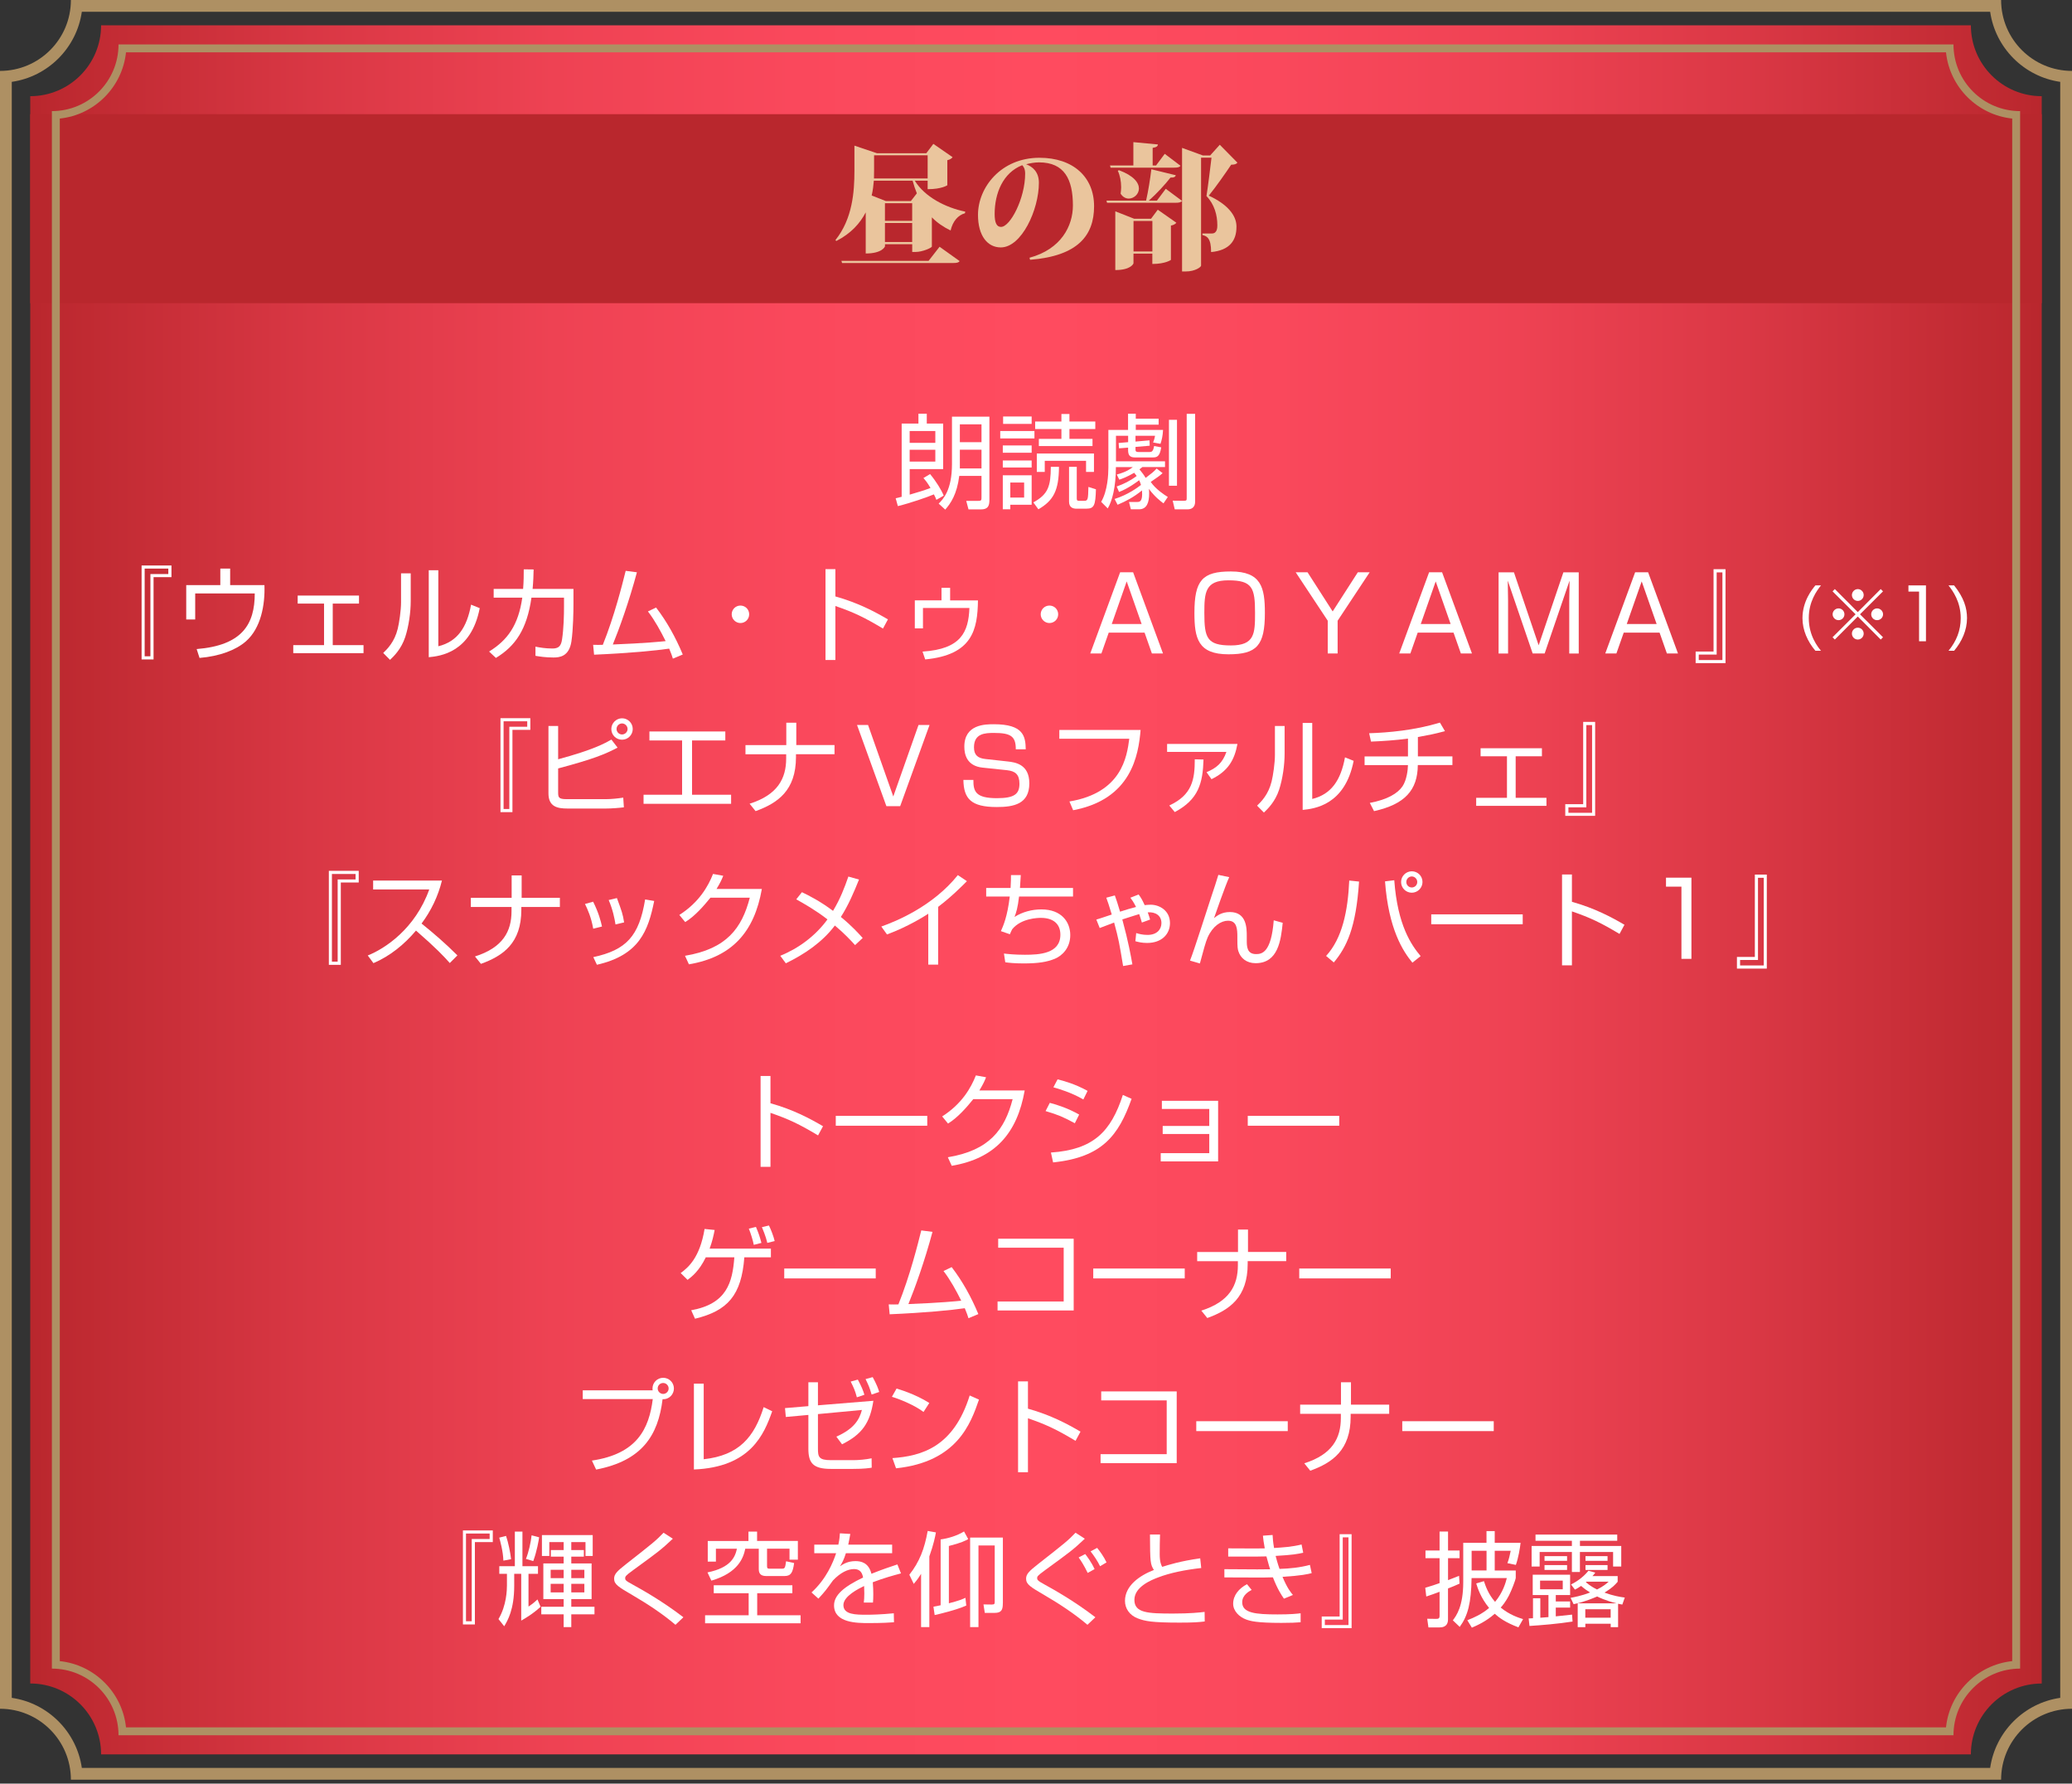 <?xml version="1.0" encoding="UTF-8"?>
<svg id="_1" data-name="1" xmlns="http://www.w3.org/2000/svg" version="1.1" xmlns:xlink="http://www.w3.org/1999/xlink" viewBox="0 0 526.37 453">
  <rect x="0" y="0" width="526.37" height="453" fill="#333333" stroke="none"/>
  <defs>
    <style>
      .cls-1 {
        fill: #eac59d;
      }

      .cls-1, .cls-2, .cls-3, .cls-4, .cls-5 {
        stroke-width: 0px;
      }

      .cls-2 {
        fill: url(#_名称未設定グラデーション_144);
      }

      .cls-3 {
        fill: #b9272d;
      }

      .cls-4 {
        fill: #ae9063;
      }

      .cls-5 {
        fill: #fff;
      }
    </style>
    <linearGradient id="_名称未設定グラデーション_144" data-name="名称未設定グラデーション 144" x1="7.68" y1="226" x2="518.68" y2="226" gradientUnits="userSpaceOnUse">
      <stop offset="0" stop-color="#b9272d"/>
      <stop offset=".01" stop-color="#bc282f"/>
      <stop offset=".14" stop-color="#d93744"/>
      <stop offset=".26" stop-color="#ee4253"/>
      <stop offset=".38" stop-color="#fa485c"/>
      <stop offset=".5" stop-color="#ff4b5f"/>
      <stop offset=".62" stop-color="#fa485c"/>
      <stop offset=".74" stop-color="#ee4253"/>
      <stop offset=".86" stop-color="#d93744"/>
      <stop offset=".99" stop-color="#bc282f"/>
      <stop offset="1" stop-color="#b9272d"/>
    </linearGradient>
  </defs>
  <path class="cls-2" d="M500.68,445.57H25.68c0-9.94-8.06-18-18-18V24.43c9.94,0,18-8.06,18-18h475c0,9.94,8.06,18,18,18v403.15c-9.94,0-18,8.06-18,18Z"/>
  <path class="cls-4" d="M505.58,2.99c1.32,9.19,8.61,16.48,17.8,17.8v410.43c-9.19,1.32-16.48,8.61-17.8,17.8H20.79c-1.32-9.19-8.61-16.48-17.8-17.8V20.79c9.19-1.32,16.48-8.61,17.8-17.8h484.8M508.36,0H18.01C18.01,9.95,9.95,18.01,0,18.01v415.98c9.95,0,18.01,8.06,18.01,18.01h490.35c0-9.95,8.06-18.01,18.01-18.01V18.01c-9.95,0-18.01-8.06-18.01-18.01h0Z"/>
  <g>
    <path class="cls-5" d="M236.28,120.41c1.54,1.86,2.91,4.08,3.46,5.47l-1.86,1.07c-.18-.47-.31-.76-.63-1.39-1.57.68-6.12,2.25-9.16,2.98l-.55-1.99c.6-.13.92-.21,1.52-.37v-18.61h4.26v-2.49h2.12v2.49h4.16v11.57h-8.5v6.49c2.17-.63,3.79-1.12,5.29-1.7-.89-1.49-1.31-1.96-1.81-2.51l1.7-1.02ZM237.61,109.47h-6.52v3.01h6.52v-3.01ZM237.61,114.23h-6.52v3.01h6.52v-3.01ZM251.35,105.83v21.14c0,1.6-.42,2.41-2.2,2.41h-3.11l-.58-2.17h3.04c.81,0,.84-.16.84-.92v-5.42h-5.65c-.58,4.68-2.2,7.01-3.56,8.56l-1.67-1.52c1.15-1.15,3.38-3.43,3.38-10.05v-12.04h9.53ZM249.34,107.77h-5.5v4.53h5.5v-4.53ZM249.34,114.21h-5.5v4.76h5.5v-4.76Z"/>
    <path class="cls-5" d="M262.79,109.47v1.88h-8.69v-1.88h8.69ZM262.08,113.13v1.86h-7.33v-1.86h7.33ZM262.08,116.95v1.78h-7.33v-1.78h7.33ZM262.08,120.72v7.48h-5.42v1.15h-1.91v-8.64h7.33ZM262.08,105.78v1.88h-7.25v-1.88h7.25ZM260.17,122.55h-3.51v3.82h3.51v-3.82ZM262.5,127.6c3.79-2.07,4.42-4.11,4.45-9.03h2.07c-.03,5.99-1.39,8.56-5.23,10.78l-1.28-1.75ZM277.54,111.46v1.83h-13.63v-1.83h5.73v-2.49h-6.67v-1.91h6.67v-1.91h2.04v1.91h6.57v1.91h-6.57v2.49h5.86ZM277.91,119.86h-2.01v-2.83h-10.49v2.83h-2.02v-4.68h14.52v4.68ZM273.49,129.2c-1.07,0-1.91-.42-1.91-1.81v-8.82h1.96v7.98c0,.44.03.65.63.65h1.23c.99,0,1.02-.34,1.1-3.53l1.91.6c-.11,4.11-.47,4.92-2.41,4.92h-2.51Z"/>
    <path class="cls-5" d="M295.31,120.2c-.71.63-.92.79-2.98,2.2,1.23,1.81,3.43,3.27,4.34,3.82l-1.1,1.62c-.78-.58-2.17-1.62-3.72-3.69.05.24.08.6.08,1.2,0,2.25-.58,4-2.56,4h-2.09l-.47-1.86h2.07c.63,0,1.47-.05,1.23-2.93-2.09,1.7-3.98,2.7-6.2,3.64l-.76-1.47c3.45-1.1,5.81-2.88,6.7-3.56-.13-.47-.26-.79-.47-1.2-.31.24-2.72,2.09-5.1,2.98l-.6-1.39c1.73-.6,3.45-1.44,5.08-2.67-.18-.26-.34-.47-.63-.81-1.81,1.05-2.96,1.47-3.79,1.75l-.63-1.31c2.46-.65,3.56-1.49,4.06-1.88h-4.29c0,5.13-.97,8.64-2.07,10.49l-1.67-1.67c1.65-2.83,1.83-6.99,1.83-8.69v-9.58h5v-4.11h1.96v1.26h5.81v1.52h-5.81v1.33h6.93c-.08,1.54-.31,2.51-.65,3.53l-1.88-.34c.13-.29.34-.84.5-1.7h-4.97v1.47l3.56-.31.05,1.36-3.61.31v.58c0,.39,0,.71.73.71h2.85c.58,0,.89-.16,1.15-1.52l1.81.34c-.39,2.41-1.12,2.56-2.22,2.56h-4.47c-1.33,0-1.73-.63-1.73-1.86v-.63l-2.3.18-.1-1.36,2.41-.21v-1.62h-3.09v6.49h12.46v1.46h-5.76c-.31.26-.55.45-.73.58.63.76,1.18,1.49,1.57,2.17,1.67-1.28,1.94-1.47,2.8-2.38l1.52,1.18ZM299,106.62v16.75h-2.04v-16.75h2.04ZM303.61,105.1v22.32c0,1.57-1.07,1.94-1.88,1.94h-3.3l-.52-2.2,2.8.03c.76,0,.76-.16.76-.73v-21.35h2.15Z"/>
    <path class="cls-5" d="M43.56,146.58h-4.55v20.91h-3.04v-23.87h7.59v2.96ZM42.77,144.41h-6.02v22.27h1.46v-20.88h4.55v-1.39Z"/>
    <path class="cls-5" d="M58.47,144.41v4.19h8.71c.18,5.02-.89,10.96-4.74,14.31-2.49,2.17-6.62,3.77-11.75,4.19l-.73-2.25c11.54-.94,14.76-6.25,14.76-14.13h-15.13v6.62h-2.28v-8.74h8.66v-4.19h2.49Z"/>
    <path class="cls-5" d="M91.2,151.26v2.04h-6.67v10.55h7.82v2.04h-17.85v-2.04h7.82v-10.55h-6.7v-2.04h15.57Z"/>
    <path class="cls-5" d="M104.34,152.65c0,2.88-.5,6.39-1.39,9.13-1.02,3.11-2.96,4.95-3.87,5.81l-1.73-1.75c1.1-1.05,2.88-2.85,3.69-6.15.37-1.47.84-4.68.84-6.7v-7.38h2.46v7.04ZM111.35,164.14c4.81-1.18,7.25-4.71,8.32-10.57l2.2.89c-2.2,11.28-10.02,12.17-12.95,12.46v-22.09h2.43v19.31Z"/>
    <path class="cls-5" d="M145.68,149.56v3.95c0,1.54-.05,6.23-.52,9.42-.6,3.9-3.11,4.06-4.58,4.06-2.04,0-3.56-.26-4.55-.42v-2.33c1.07.21,2.51.47,4.29.47,1.47,0,2.2-.5,2.46-2.3.42-2.7.5-6.15.5-8.37v-2.25h-8.27c-1.15,8.09-4.11,12.33-9.03,15.31l-1.73-1.62c4.71-2.91,7.43-6.7,8.43-13.69h-7.27v-2.22h7.48c.16-1.99.16-3.61.16-4.97l2.51.03c-.03,1.52-.08,3.04-.26,4.95h10.39Z"/>
    <path class="cls-5" d="M166.67,154.3c2.72,3.53,5,7.64,6.78,11.93l-2.51,1.05c-.24-.73-.39-1.26-.94-2.54-3.45.5-10,1.15-19.08,1.54l-.24-2.51c1.02.03,1.6.03,2.46,0,2.93-7.27,4.92-15.23,5.81-18.79l2.85.37c-1.96,7.35-4.5,14.39-6.12,18.34,8.09-.31,12.51-.76,13.42-.86-1.31-2.62-2.72-5.21-4.5-7.54l2.07-.99Z"/>
    <path class="cls-5" d="M190.32,156.02c0,1.26-1.02,2.22-2.22,2.22s-2.22-.99-2.22-2.22.99-2.22,2.22-2.22,2.22.97,2.22,2.22Z"/>
    <path class="cls-5" d="M212.22,144.54v6.94c5.89,1.65,10.13,3.95,13.35,5.83l-1.26,2.33c-4.76-2.85-7.38-4.11-12.09-5.73v13.71h-2.51v-23.08h2.51Z"/>
    <path class="cls-5" d="M241.37,149.3v3.19h7.07c-.1,7.43-1.41,13.84-13.4,14.99l-.68-1.99c9.84-.63,11.67-5,11.91-11.07h-11.8v5.18h-2.07v-7.12h6.78v-3.19h2.2Z"/>
    <path class="cls-5" d="M268.82,156.02c0,1.26-1.02,2.22-2.22,2.22s-2.22-.99-2.22-2.22.99-2.22,2.22-2.22,2.22.97,2.22,2.22Z"/>
    <path class="cls-5" d="M295.46,165.97h-2.83l-1.86-5.29h-9.11l-1.86,5.29h-2.83l7.59-20.62h3.3l7.59,20.62ZM286.22,147.68l-3.79,10.81h7.59l-3.79-10.81Z"/>
    <path class="cls-5" d="M312.67,145.14c7.75,0,8.66,4.08,8.66,10.52,0,8.3-2.04,10.52-9.26,10.52-7.75,0-8.64-4.08-8.64-10.52,0-8.27,2.01-10.52,9.24-10.52ZM312.07,147.39c-5.89,0-6.12,3.04-6.12,8.27,0,6.33.65,8.27,6.73,8.27s6.15-3.04,6.15-8.27c0-6.33-.65-8.27-6.75-8.27Z"/>
    <path class="cls-5" d="M339.81,165.97h-2.51v-8.32l-8.14-12.3h3.01l6.38,9.94,6.39-9.94h3.01l-8.14,12.3v8.32Z"/>
    <path class="cls-5" d="M373.95,165.97h-2.83l-1.86-5.29h-9.11l-1.86,5.29h-2.83l7.59-20.62h3.3l7.59,20.62ZM364.72,147.68l-3.79,10.81h7.59l-3.79-10.81Z"/>
    <path class="cls-5" d="M392.4,165.97h-3.04l-6.33-18.5c.03.71.08,4.32.08,5.16v13.35h-2.41v-20.62h3.9l6.28,18.53,6.28-18.53h3.9v20.62h-2.41v-13.35c0-.86.05-4.48.08-5.16l-6.33,18.5Z"/>
    <path class="cls-5" d="M426.29,165.97h-2.83l-1.86-5.29h-9.11l-1.86,5.29h-2.83l7.59-20.62h3.3l7.59,20.62ZM417.05,147.68l-3.79,10.81h7.59l-3.79-10.81Z"/>
    <path class="cls-5" d="M430.76,165.47h4.55v-20.91h3.04v23.87h-7.59v-2.96ZM431.54,167.64h6.02v-22.27h-1.46v20.88h-4.55v1.39Z"/>
    <path class="cls-5" d="M462.6,148.68c-1.1,1.39-3.1,4.12-3.1,8.3,0,4.56,2.38,7.42,3.1,8.3h-1.42c-1.98-2.34-3.28-5.22-3.28-8.28,0-4.34,2.48-7.36,3.28-8.32h1.42Z"/>
    <path class="cls-5" d="M466.12,162.43l-.58-.58,5.85-5.83-5.85-5.83.58-.58,5.83,5.85,5.83-5.85.58.58-5.85,5.83,5.85,5.83-.58.58-5.83-5.85-5.83,5.85ZM468.56,156.02c0,.81-.67,1.49-1.49,1.49s-1.51-.67-1.51-1.49.68-1.5,1.51-1.5,1.49.68,1.49,1.5ZM473.45,151.13c0,.79-.65,1.49-1.49,1.49s-1.5-.68-1.5-1.49.68-1.51,1.5-1.51,1.49.68,1.49,1.51ZM473.45,160.92c0,.81-.65,1.51-1.49,1.51s-1.5-.68-1.5-1.51.68-1.5,1.5-1.5,1.49.68,1.49,1.5ZM478.37,156.02c0,.81-.67,1.49-1.51,1.49s-1.5-.67-1.5-1.49.68-1.5,1.5-1.5,1.51.68,1.51,1.5Z"/>
    <path class="cls-5" d="M489.27,148.68v14.19h-1.75v-12.62h-2.7v-1.57h4.45Z"/>
    <path class="cls-5" d="M496.42,148.68c2.5,3.13,3.28,5.76,3.28,8.3,0,3.06-1.3,5.96-3.28,8.3h-1.42c2.02-2.45,3.1-5.15,3.1-8.3,0-4.16-2.02-6.91-3.1-8.3h1.42Z"/>
    <path class="cls-5" d="M134.73,185.36h-4.55v20.91h-3.04v-23.87h7.59v2.96ZM133.95,183.19h-6.02v22.27h1.46v-20.88h4.55v-1.39Z"/>
    <path class="cls-5" d="M141.79,184.39v8.45c9.03-2.43,11.85-4.06,13.53-5l1.57,2.04c-3.19,1.67-5.97,2.85-15.1,5.29v5.86c0,1.44,0,1.94,2.15,1.94h10.02c1.26,0,3.14-.18,4.37-.39l.16,2.46c-1.15.16-3.27.31-4.5.31h-9.84c-2.49,0-4.82-.42-4.82-3.85v-17.11h2.46ZM160.74,185.15c0,1.47-1.18,2.72-2.72,2.72s-2.72-1.23-2.72-2.72,1.26-2.72,2.72-2.72,2.72,1.18,2.72,2.72ZM156.63,185.15c0,.76.63,1.39,1.39,1.39s1.41-.63,1.41-1.39-.65-1.41-1.41-1.41-1.39.63-1.39,1.41Z"/>
    <path class="cls-5" d="M184.26,185.78v2.28h-8.45v13.79h9.92v2.3h-22.24v-2.3h9.79v-13.79h-8.3v-2.28h19.29Z"/>
    <path class="cls-5" d="M199.75,189.23v-5.68h2.54v5.68h9.71v2.33h-9.79v.71c0,8.48-4.61,11.7-10.26,13.74l-1.52-1.88c7.12-2.25,9.29-6.39,9.29-11.51v-1.05h-10.34v-2.33h10.36Z"/>
    <path class="cls-5" d="M228.69,204.75h-3.51l-7.46-20.62h2.8l6.41,18.16,6.41-18.16h2.8l-7.46,20.62Z"/>
    <path class="cls-5" d="M258.05,190.28c.03-3.32-1.36-4.13-5.52-4.13-2.3,0-5.1.11-5.1,3.66,0,2.01,1.02,2.75,2.88,2.96l5.71.63c1.81.21,5.47.65,5.47,5.55,0,5.26-3.95,6.02-8.27,6.02-6.54,0-8.4-2.12-8.48-6.88h2.54c-.03,2.98.63,4.63,5.99,4.63,4.37,0,5.71-1.02,5.71-3.66,0-2.38-1.05-3.22-3.19-3.45l-6.18-.65c-4.03-.42-4.63-3.4-4.63-5.29-.03-5.73,5.34-5.73,7.51-5.73,7.51,0,8.03,3.04,8.09,6.36h-2.51Z"/>
    <path class="cls-5" d="M289.76,185.39c-.55,6.41-2.33,17.61-17.14,20.39l-.94-2.22c13.32-2.22,14.6-11.38,15.2-15.94h-17.77v-2.22h20.65Z"/>
    <path class="cls-5" d="M314.36,188.95c-.76,4.08-2.36,6.88-6.59,8.95l-1.26-1.78c2.54-1.07,4.06-2.33,5.05-5.16h-15.07v-2.01h17.87ZM297.06,204.57c5.84-2.7,6.46-6.65,6.46-11.72l2.22.05c-.18,6.04-1.28,10.15-7.3,13.35l-1.39-1.67Z"/>
    <path class="cls-5" d="M326.34,191.43c0,2.88-.5,6.39-1.39,9.13-1.02,3.11-2.96,4.95-3.87,5.81l-1.73-1.75c1.1-1.05,2.88-2.85,3.69-6.15.37-1.47.84-4.68.84-6.7v-7.38h2.46v7.04ZM333.36,202.92c4.81-1.18,7.25-4.71,8.32-10.57l2.2.89c-2.2,11.28-10.02,12.17-12.95,12.46v-22.09h2.43v19.31Z"/>
    <path class="cls-5" d="M360.18,192.11h8.79v2.2h-8.79c-.05,6.36-3.27,9.97-11.12,11.7l-1.07-2.09c4.45-.84,7.04-2.38,8.3-4.21,1.07-1.6,1.36-4.13,1.39-5.39h-11.02v-2.2h11.02v-4.53c-3.14.42-6.23.63-9.39.76l-.47-2.12c4.76-.16,11.41-.71,17.98-2.7l1.28,2.17c-3.01.79-3.79.92-6.88,1.49v4.92Z"/>
    <path class="cls-5" d="M391.71,190.04v2.04h-6.67v10.55h7.82v2.04h-17.85v-2.04h7.82v-10.55h-6.7v-2.04h15.57Z"/>
    <path class="cls-5" d="M397.64,204.25h4.55v-20.91h3.04v23.87h-7.59v-2.96ZM398.43,206.43h6.02v-22.27h-1.46v20.88h-4.55v1.39Z"/>
    <path class="cls-5" d="M91.13,224.14h-4.55v20.91h-3.04v-23.87h7.59v2.96ZM90.34,221.97h-6.02v22.27h1.46v-20.88h4.55v-1.39Z"/>
    <path class="cls-5" d="M93.43,242.67c4.4-1.75,12.04-6.78,15.62-16.77h-14.26v-2.25h17.48c-.97,3.95-2.75,7.67-5.18,10.91,3.17,2.54,6.23,5.21,9.11,8.09l-1.94,1.94c-1.46-1.65-3.38-3.72-8.58-8.24-2.96,3.51-6.57,6.46-10.81,8.27l-1.44-1.94Z"/>
    <path class="cls-5" d="M129.98,228.02v-5.68h2.54v5.68h9.71v2.33h-9.79v.71c0,8.48-4.61,11.7-10.26,13.74l-1.52-1.88c7.12-2.25,9.29-6.39,9.29-11.51v-1.05h-10.34v-2.33h10.36Z"/>
    <path class="cls-5" d="M150.7,235.87c-.5-2.88-1.41-4.89-2.09-6.28l2.07-.58c1.41,2.83,1.94,4.89,2.25,6.31l-2.22.55ZM150.73,243.09c8.37-1.81,11.62-5.31,13.16-14.65l2.3.39c-1.52,7.51-3.74,13.74-14.55,16.2l-.92-1.94ZM156.36,234.79c-.24-1.54-.68-3.74-1.73-6.2l2.09-.5c1.23,3.32,1.49,4.03,1.83,6.18l-2.2.52Z"/>
    <path class="cls-5" d="M193.54,225.79c-1.91,10.86-7.51,17.27-18.53,19.13l-.99-2.17c10.55-1.75,14.45-6.99,16.46-14.76h-10c-1.6,1.99-3.95,4.71-6.41,6.2l-1.49-1.81c5-3.19,7.33-7.28,8.56-10.42l2.59.47c-.39.97-.63,1.57-1.7,3.35h11.51Z"/>
    <path class="cls-5" d="M217.22,240.03c-1.13-1.23-2.7-2.93-5.13-4.97-3.19,4.24-7.67,7.27-12.46,9.6l-1.41-1.91c4.76-1.94,8.95-5.08,11.99-9.24-3.11-2.41-6.07-4.06-7.93-5.1l1.44-1.81c1.7.81,4.58,2.25,7.9,4.74,1.83-3.01,2.96-5.99,3.9-8.71l2.7.76c-1.26,3.14-2.7,6.54-4.61,9.5,2.83,2.3,4.55,4.24,5.55,5.34l-1.94,1.81Z"/>
    <path class="cls-5" d="M238.33,245h-2.51v-12.93c-.84.55-5.08,3.27-10.49,5.26l-1.44-2.01c3.77-1.33,13.08-5.13,19.44-13.06l2.3,1.54c-1.02,1.05-4,4.03-7.3,6.52v14.68Z"/>
    <path class="cls-5" d="M259.32,222.26c-.05.89-.08,1.52-.21,3.27h13.48v2.17h-13.71c-.34,2.9-.71,4.03-1.15,5.18,2.04-1.28,4.42-1.91,6.83-1.91,5.13,0,7.33,3.22,7.33,6.52s-2.09,5.26-3.92,6.02c-1.99.81-4.16,1.18-7.93,1.18-2.46,0-3.85-.18-4.66-.29l-.34-2.22c.86.1,2.62.31,5.31.31,3.61,0,9.03-.24,9.03-5.1,0-2.8-1.88-4.27-4.95-4.27-.65,0-5,.05-7.3,2.9-.24.47-.34.71-.58,1.26l-2.28-.79c.58-1.31,1.65-3.66,2.25-8.79h-5.99v-2.17h6.2c.1-1.78.1-2.46.1-3.27h2.49Z"/>
    <path class="cls-5" d="M289.25,227.18c.52.71.81,1.1,1.54,2.7.5-.05,1.1-.1,1.54-.1,2.12,0,4.89,1.41,4.89,4.66,0,2.83-2.12,5.05-5.81,5.05-1.33,0-2.28-.24-2.98-.44l.21-2.07c.6.18,1.57.47,2.88.47,2.46,0,3.53-1.49,3.53-3.01,0-1.91-1.54-2.88-3.48-2.72.29.76.42,1.23.6,1.83l-2.09.76c-.21-.68-.31-1.1-.68-2.15-.89.29-2.9.89-4.29,1.36,1.6,5.89,2.17,9.26,2.56,11.41l-2.36.42c-.97-5.89-1.12-6.75-2.28-11.04-.58.24-3.14,1.2-3.66,1.39l-.86-2.15c.84-.24,1.12-.34,3.92-1.28-.63-2.17-1.1-3.48-1.39-4.27l2.17-.58c.34.94.73,2.07,1.33,4.13,1.41-.47,2.67-.84,4.06-1.2-.65-1.28-1.02-1.78-1.44-2.35l2.07-.81Z"/>
    <path class="cls-5" d="M312.28,222.76c-.99,2.12-3.61,9.66-3.87,10.42.73-.58,1.91-1.54,4.03-1.54,4.29,0,4.29,4.16,4.29,6.15v1.02c0,1.49,0,3.51,2.35,3.51,1.41,0,3.87-.26,4.5-8.58l2.28.63c-.45,4.48-1.18,10.26-6.88,10.26-2.33,0-3.85-1.31-4.4-3.09-.16-.55-.24-1.05-.24-2.88v-.71c0-1.99-.1-4.11-2.38-4.11-1.78,0-3.9,1.39-5.18,4.27-.5,1.15-1.05,3.22-1.96,6.59l-2.51-.73c1.02-2.49,4.61-13.87,5.39-16.17.79-2.35,1.33-3.98,1.81-5.6l2.77.58Z"/>
    <path class="cls-5" d="M336.87,242.8c4.13-4.48,5.55-11.46,5.89-19.16l2.49.26c-.76,11.72-3.14,16.62-6.41,20.54l-1.96-1.65ZM354.2,223.57c.84,11.44,4.32,16.43,6.7,19.26l-2.09,1.67c-2.41-2.9-6.07-8.56-6.96-20.65l2.35-.29ZM361.37,224.01c0,1.46-1.2,2.72-2.72,2.72s-2.72-1.23-2.72-2.72,1.23-2.72,2.72-2.72,2.72,1.18,2.72,2.72ZM357.26,224.01c0,.76.6,1.39,1.39,1.39s1.39-.63,1.39-1.39-.63-1.41-1.39-1.41-1.39.63-1.39,1.41Z"/>
    <path class="cls-5" d="M386.83,232.23v2.51h-23.24v-2.51h23.24Z"/>
    <path class="cls-5" d="M399.33,222.1v6.94c5.89,1.65,10.13,3.95,13.35,5.83l-1.26,2.33c-4.76-2.85-7.38-4.11-12.09-5.73v13.71h-2.51v-23.08h2.51Z"/>
    <path class="cls-5" d="M429.69,222.91v20.62h-2.54v-18.34h-3.92v-2.28h6.46Z"/>
    <path class="cls-5" d="M441.25,243.04h4.55v-20.91h3.04v23.87h-7.59v-2.96ZM442.04,245.21h6.02v-22.27h-1.46v20.88h-4.55v1.39Z"/>
  </g>
  <rect class="cls-3" x="7.68" y="29" width="511" height="48"/>
  <path class="cls-4" d="M494.36,13.29c.93,8.84,7.98,15.89,16.82,16.82v391.78c-8.84.93-15.89,7.98-16.82,16.82H32.01c-.93-8.84-7.98-15.89-16.82-16.82V30.11c8.84-.93,15.89-7.98,16.82-16.82h462.36M496.26,11.29H30.11c0,9.35-7.58,16.93-16.93,16.93v395.57c9.35,0,16.93,7.58,16.93,16.93h466.15c0-9.35,7.58-16.93,16.93-16.93V28.22c-9.35,0-16.93-7.58-16.93-16.93h0Z"/>
  <g>
    <path class="cls-1" d="M235.66,45.89h-3.27c2.52,4.1,7.75,6.82,12.82,7.86l-.07.41c-1.76.48-3.1,2.03-3.65,4.38-1.86-.9-3.45-2-4.76-3.34v7.41c-.03.34-2.41,1.38-4.13,1.38h-.86v-1.96h-6.92v.52c0,.1-.72,1.83-4.89,1.83v-10.44c-1.41,2.72-3.69,5.34-7.48,7.27l-.21-.24c4.34-5.41,4.82-12.27,4.82-17.61v-6.37l5.72,1.93h12.54l1.79-2.38,4.89,3.38c-.21.28-.62.62-1.34.76v6.37s-1.41,1-5,1v-2.14ZM235.9,66.25l2.79-3.58,5.1,3.65c-.28.38-.72.48-1.72.48h-28.15l-.17-.55h22.15ZM232.91,49.09c-.41-1-.76-2.07-1.07-3.2h-9.85c-.1,1.21-.24,2.45-.55,3.76l3.58,1.41h6.38l1.52-1.96ZM235.66,39.44h-13.61v3.89c0,.62,0,1.31-.03,2h13.64v-5.89ZM231.73,51.61h-6.92v4.48h6.92v-4.48ZM224.81,61.46h6.92v-4.82h-6.92v4.82Z"/>
    <path class="cls-1" d="M261.53,65.46c8.06-2.17,11.03-8.1,11.03-13.26,0-6.62-2.13-10.96-8.61-10.96-1.1,0-2.27.21-3.27.48,1.59.59,3.24,1.9,3.24,4.69,0,6.89-4.41,16.43-9.68,16.43-3.38,0-5.79-2.96-5.79-8.27,0-6.99,5.86-14.5,15.61-14.5,8.61,0,13.88,4.93,13.88,12.3s-4.03,12.64-16.26,13.61l-.14-.52ZM259.67,41.96c-4.89,1.93-6.99,7.13-6.99,12.4,0,2.24.52,3.27,1.62,3.27,2.34,0,6.13-7.24,6.13-13.54,0-1.24-.45-1.86-.76-2.14Z"/>
    <path class="cls-1" d="M293.91,50.95l2.24-3,4.13,3.07c-.28.38-.76.48-1.65.48h-17.4l-.14-.55h10.06c.55-2.38,1.07-5.68,1.34-7.96l6.2,1.52c-.1.41-.45.62-1.34.59-1.31,1.69-3.45,4.03-5.51,5.86h2.07ZM282.13,42.58l-.14-.55h5.93v-5.93l6.24.59c-.07.48-.38.72-1.34.86v4.48h.86l2.21-2.96,4,3.03c-.24.38-.72.48-1.65.48h-16.09ZM292.4,55.57l1.72-2.31,4.72,3.31c-.21.28-.65.59-1.38.72v8.72s-1.38,1.03-4.72,1.03v-2.62h-4.79v2.45c0,.1-.66,1.72-4.62,1.72v-14.92l4.79,1.89h4.27ZM284.27,43.23c3.79,1.41,5.06,3.21,5.06,4.65s-1.28,2.55-2.58,2.55c-.76,0-1.52-.38-2.07-1.24.07-.52.14-1.07.14-1.62,0-1.52-.31-3.1-.86-4.2l.31-.14ZM287.96,63.87h4.79v-7.75h-4.79v7.75ZM309.87,36.76l4.48,4.55c-.28.38-.76.52-1.58.52-1.31,1.96-3.86,5.62-5.69,7.86,4.65,2.14,6.99,4.93,7.03,7.75v.21c0,3.38-1.69,5.93-6.44,6.37,0-3.58-1.07-4.03-2.21-4.34v-.38h2.41c1.38,0,1.38-1.55,1.38-2.1,0-2.55-.72-5.27-2.76-7.41.38-2.34.96-7.03,1.28-9.75h-2.65v27.43c0,.34-1.48,1.48-3.93,1.48h-.9v-31.39l5.31,1.93h1.82l2.45-2.72Z"/>
  </g>
  <g>
    <path class="cls-5" d="M195.73,273.27v6.93c5.89,1.65,10.13,3.95,13.35,5.84l-1.26,2.33c-4.76-2.85-7.38-4.11-12.09-5.73v13.71h-2.51v-23.08h2.51Z"/>
    <path class="cls-5" d="M235.56,283.4v2.51h-23.24v-2.51h23.24Z"/>
    <path class="cls-5" d="M260.31,276.96c-1.91,10.86-7.51,17.27-18.53,19.13l-.99-2.17c10.55-1.75,14.45-6.99,16.46-14.76h-10c-1.6,1.99-3.95,4.71-6.41,6.2l-1.49-1.81c5-3.19,7.33-7.27,8.56-10.42l2.59.47c-.39.97-.63,1.57-1.7,3.35h11.51Z"/>
    <path class="cls-5" d="M273.05,285.28c-3.19-1.7-4.06-2.07-7.43-3.09l1.07-2.09c1.94.5,4.66,1.39,7.46,2.98l-1.1,2.2ZM266.98,292.72c10.83-.73,15.26-5.34,18.27-14.63l2.22.99c-3.3,9.24-7.38,14.84-19.94,16.15l-.55-2.51ZM275.22,279.24c-3.19-1.83-6.28-2.7-7.62-3.09l1.07-2.02c1.54.39,4.4,1.15,7.62,2.93l-1.07,2.17Z"/>
    <path class="cls-5" d="M309.45,279.58v15.39h-14.58v-2.09h12.33v-4.87h-11.83v-2.04h11.83v-4.32h-12.04v-2.07h14.29Z"/>
    <path class="cls-5" d="M340.22,283.4v2.51h-23.24v-2.51h23.24Z"/>
    <path class="cls-5" d="M195.84,317.13v2.2h-6.75c-.73,9.68-4.24,13.58-12.53,15.6l-.97-2.15c9.03-1.62,10.49-7.04,10.96-13.45h-7.25c-1.7,3.51-3.61,4.97-4.63,5.73l-1.75-1.73c1.96-1.44,4.87-3.93,6.07-11.2l2.56.26c-.26,1.33-.58,2.85-1.28,4.74h15.57ZM191.49,316.16c-.21-1.1-.79-2.98-1.26-4.11l1.81-.44c.65,1.52,1,2.54,1.39,4.06l-1.94.5ZM194.92,315.67c-.13-.58-.39-1.67-1.36-4l1.78-.42c.52,1.02,1.18,2.77,1.46,3.95l-1.88.47Z"/>
    <path class="cls-5" d="M222.47,322.18v2.51h-23.24v-2.51h23.24Z"/>
    <path class="cls-5" d="M241.76,321.82c2.72,3.53,5,7.64,6.78,11.93l-2.51,1.05c-.24-.73-.39-1.26-.94-2.54-3.45.5-10,1.15-19.08,1.54l-.24-2.51c1.02.03,1.6.03,2.46,0,2.93-7.27,4.92-15.23,5.81-18.79l2.85.37c-1.96,7.35-4.5,14.39-6.12,18.34,8.09-.31,12.51-.76,13.42-.86-1.31-2.62-2.72-5.21-4.5-7.54l2.07-.99Z"/>
    <path class="cls-5" d="M272.76,314.62v18.21h-19.34v-2.28h16.8v-13.66h-16.64v-2.28h19.18Z"/>
    <path class="cls-5" d="M300.97,322.18v2.51h-23.24v-2.51h23.24Z"/>
    <path class="cls-5" d="M314.5,317.97v-5.68h2.54v5.68h9.71v2.33h-9.79v.71c0,8.48-4.61,11.7-10.26,13.74l-1.52-1.88c7.12-2.25,9.29-6.39,9.29-11.51v-1.05h-10.34v-2.33h10.36Z"/>
    <path class="cls-5" d="M353.3,322.18v2.51h-23.24v-2.51h23.24Z"/>
    <path class="cls-5" d="M150.36,370.96c11.49-1.7,14.52-8.09,15.47-15.62h-17.79v-2.22h17.77c-.03-.13-.05-.26-.05-.47,0-1.52,1.23-2.72,2.72-2.72s2.72,1.2,2.72,2.72c0,1.44-1.15,2.8-2.88,2.72-1.12,9.24-5.23,15.62-16.88,17.87l-1.07-2.28ZM167.08,352.64c0,.76.63,1.39,1.39,1.39s1.39-.63,1.39-1.39-.63-1.39-1.39-1.39-1.39.6-1.39,1.39Z"/>
    <path class="cls-5" d="M178.77,370.62c8.98-.99,12.85-5.63,15.23-13.24l2.17,1.05c-2.07,5.86-5.5,14.21-19.89,14.79v-21.8h2.49v19.21Z"/>
    <path class="cls-5" d="M221.87,355.78c-.84,5.57-2.83,8.5-7.96,11.04l-1.44-1.94c4.55-2.02,5.86-4.37,6.49-6.78l-11.17,1.05v8.69c0,2.17.18,3.01,3.3,3.01h5.7c1.28,0,3.17-.16,4.63-.47l.03,2.38c-.6.1-1.91.31-4.68.31h-5.73c-4.5,0-5.68-1.52-5.68-5.13v-8.58l-5.73.52-.21-2.25,5.94-.5v-6.07h2.43v5.86l14.08-1.15ZM217.68,354.89c-.47-1.75-.78-2.41-1.57-4l1.81-.5c.97,1.78,1.36,2.8,1.67,3.85l-1.91.65ZM221.43,354.19c-.58-1.91-.68-2.15-1.54-3.93l1.81-.5c1,1.83,1.39,2.88,1.65,3.77l-1.91.65Z"/>
    <path class="cls-5" d="M234.61,358.61c-2.15-1.67-6.12-3.3-8.03-3.85l1.18-2.09c.45.13,4.74,1.36,8.32,3.66l-1.47,2.28ZM226.71,370.33c7.38-.52,15.54-2.77,19.63-15.91l2.36,1.05c-2.09,6.02-5.5,15.81-21.07,17.45l-.92-2.59Z"/>
    <path class="cls-5" d="M261.14,350.84v6.93c5.89,1.65,10.13,3.95,13.35,5.84l-1.26,2.33c-4.76-2.85-7.38-4.11-12.09-5.73v13.71h-2.51v-23.08h2.51Z"/>
    <path class="cls-5" d="M298.93,353.4v18.21h-19.34v-2.28h16.8v-13.66h-16.64v-2.28h19.18Z"/>
    <path class="cls-5" d="M327.14,360.96v2.51h-23.24v-2.51h23.24Z"/>
    <path class="cls-5" d="M340.66,356.75v-5.68h2.54v5.68h9.71v2.33h-9.79v.71c0,8.48-4.61,11.7-10.26,13.74l-1.52-1.88c7.12-2.25,9.29-6.39,9.29-11.51v-1.05h-10.34v-2.33h10.36Z"/>
    <path class="cls-5" d="M379.47,360.96v2.51h-23.24v-2.51h23.24Z"/>
    <path class="cls-5" d="M125.19,391.66h-4.55v20.91h-3.04v-23.87h7.59v2.96ZM124.4,389.49h-6.02v22.27h1.46v-20.88h4.55v-1.39Z"/>
    <path class="cls-5" d="M132.72,388.99v8.79h3.95v1.94h-2.41v8.32c.63-.42,1.2-.81,2.28-1.81l.79,1.86c-2.02,1.88-4.19,3.09-4.92,3.51v-11.88h-1.78v3.04c0,6.07-1.7,8.87-2.54,10.28l-1.46-1.83c2.07-3.45,2.15-7.51,2.15-8.48v-3.01h-1.94v-1.94h3.95v-8.79h1.94ZM127.88,396.37c-.08-2.43-.84-5.1-1.05-5.84l1.73-.44c.6,1.81,1.07,4.13,1.28,5.91l-1.96.37ZM133.61,395.93c.71-1.75,1.26-4.29,1.44-5.99l1.91.5c-.1.73-.52,3.38-1.49,6.04l-1.86-.55ZM145.13,393.68h3.19v1.67h-3.19v1.73h5.16v9.05h-5.16v1.96h5.89v1.91h-5.89v3.25h-1.94v-3.25h-5.68v-1.91h5.68v-1.96h-5.16v-9.05h5.16v-1.73h-3.25v-1.67h3.25v-2.02h-3.64v3.53h-1.88v-5.31h12.9v5.31h-1.83v-3.53h-3.61v2.02ZM143.19,398.7h-3.3v2.12h3.3v-2.12ZM143.19,402.26h-3.3v2.17h3.3v-2.17ZM148.45,398.7h-3.32v2.12h3.32v-2.12ZM148.45,402.26h-3.32v2.17h3.32v-2.17Z"/>
    <path class="cls-5" d="M171.58,412.65c-3.35-2.83-7.01-5.23-10.81-7.46-3.72-2.17-4.76-2.8-4.76-4.24,0-1.15.76-1.91,2.96-3.64,6.88-5.39,7.64-5.99,9.6-8.03l2.36,1.52c-3.06,2.88-3.77,3.38-10.02,7.93-1.33.97-1.57,1.2-1.75,1.39-.24.24-.34.44-.34.68,0,.44,0,.63,1.91,1.65,1.91,1.05,7.48,4.13,12.88,8.3l-2.01,1.91Z"/>
    <path class="cls-5" d="M201.28,404.64h-8.92v5.6h11.02v2.04h-24.26v-2.04h11.07v-5.6h-8.87v-2.02h19.97v2.02ZM192.33,388.99v2.38h10.36v4.76h-2.12v-2.8h-5.71v4.37c0,.52.08.71.55.71h3.19c.71,0,.86-.03,1.1-1.88l2.04.45c-.34,2.46-.81,3.3-2.46,3.3h-4.58c-1.07,0-1.94-.31-1.94-1.73v-5.21h-3.43c-.47,2.28-1.75,6.1-8.61,8.11l-.99-2.09c5.94-1.2,7.04-3.95,7.48-6.02h-5.34v3.27h-2.07v-5.23h10.34v-2.38h2.17Z"/>
    <path class="cls-5" d="M216.01,389.59c-.13.71-.24,1.39-.52,2.72h11.15v2.17h-11.75c-.52,1.7-.99,2.49-1.49,3.32.73-.5,1.91-1.31,3.92-1.31,1.36,0,3.35.34,4.06,3.22,2.51-1.02,4.87-1.81,6.59-2.38l.92,2.28c-1.96.52-4.37,1.18-7.17,2.25.1,1.07.13,2.22.13,3.01,0,.99-.03,1.62-.08,2.15h-2.33c.08-.73.13-1.18.13-2.3,0-.58-.03-1.36-.05-1.91-1.33.65-5.26,2.56-5.26,4.84,0,2.46,3.17,2.46,5.94,2.46,1.15,0,3.64-.05,6.86-.37l.05,2.28c-1.05.08-2.96.21-6.38.21-2.93,0-8.85,0-8.85-4.5,0-2.59,2.49-4.74,7.38-7.07-.24-1.36-.89-2.15-2.3-2.15-1.54,0-3.43.86-5.36,2.9-1.75,2.43-1.94,2.7-3.69,4.61l-1.75-1.57c3.74-3.4,5.47-7.59,6.25-9.97h-5.55v-2.17h6.12c.31-1.49.34-2.17.39-2.88l2.64.16Z"/>
    <path class="cls-5" d="M236.08,413.25h-2.09v-13.53c-.81,1.31-1.33,1.94-1.86,2.56l-1.12-2.33c2.59-3.27,3.85-6.62,4.66-11.12l2.09.37c-.18,1.02-.58,3.04-1.67,6.1v17.95ZM245.47,407.78c-2.46,1.1-6.67,2.12-8.03,2.41l-.31-2.12c.73-.13,1.15-.21,1.83-.37v-16.72c1.86-.24,4.16-.92,5.94-2.02l1.07,1.94c-.71.39-1.7.94-4.92,1.75v14.55c2.56-.65,3.48-1.05,4.21-1.39l.21,1.96ZM254.76,407.18c0,1.57-.26,2.46-2.07,2.46h-2.51l-.34-2.15,2.07.03c.76,0,.79-.18.79-.79v-14.21h-4.13v20.73h-2.12v-22.74h8.32v16.67Z"/>
    <path class="cls-5" d="M276.24,412.65c-3.35-2.83-7.01-5.23-10.81-7.46-3.72-2.17-4.76-2.8-4.76-4.24,0-1.15.76-1.91,2.96-3.64,6.88-5.39,7.64-5.99,9.6-8.03l2.36,1.52c-3.06,2.88-3.77,3.38-10.02,7.93-1.33.97-1.57,1.2-1.75,1.39-.29.26-.34.44-.34.68,0,.37,0,.63,1.91,1.65,1.91,1.05,7.48,4.13,12.88,8.3l-2.01,1.91ZM276.32,399.49c-1.02-2.07-1.7-3.09-2.3-3.93l1.67-.86c.42.55,1.49,1.91,2.38,3.82l-1.75.97ZM279.46,397.79c-.6-1.26-1.57-2.72-2.41-3.77l1.67-.89c.73.89,1.73,2.28,2.38,3.69l-1.65.97Z"/>
    <path class="cls-5" d="M294.69,389.73c-.05,1.83-.08,3.14-.08,5,0,2.04.39,2.75.63,3.22,1.67-.52,4.5-1.44,9.66-2.17l.26,2.46c-4.13.47-7.9,1.23-10.91,2.38-1.73.65-6.07,2.38-6.07,5.71s3.4,3.48,9.81,3.48c4.27,0,6.73-.26,8.03-.42l.03,2.43c-1.62.18-2.62.29-6.39.29-7.04,0-8.79-.37-10.62-1.07-2.12-.81-3.25-2.54-3.25-4.45,0-3.87,3.72-6.44,7.35-7.85-.89-1.41-.97-1.83-1-9h2.54Z"/>
    <path class="cls-5" d="M323.29,389.86c.05.86.1,1.73.37,3.3,2.46-.16,4.53-.29,6.99-.89l.42,2.09c-1.52.34-2.57.55-7.01.81.16.63.52,1.99.99,3.3,2.59-.08,5.21-.34,7.72-1.02l.45,2.09c-.92.24-2.56.65-7.41.94,1.2,2.9,2.12,3.98,2.64,4.61l-2.28.94c-.63-.92-1.6-2.33-2.8-5.42-1.26.05-2.77.05-4.06.05l-8.27-.03v-2.09l8.35.05c1.88,0,1.94,0,3.27-.03-.03-.08-.42-1.26-.94-3.27-.42,0-2.25.05-2.62.05h-7.09v-2.09l6.99.03c.65,0,1.07,0,2.3-.03-.29-1.49-.37-2.3-.47-3.22l2.46-.18ZM317.98,403.8c-.73.39-2.41,1.33-2.41,3.14,0,2.75,3.4,3.09,9,3.09,3.3,0,4.74-.16,5.84-.29v2.28c-1.28.1-2.36.16-4.89.16-6.36,0-7.85-.47-8.95-.86-1.73-.63-3.3-2.15-3.3-4,0-2.12,1.41-3.85,3.51-4.97l1.2,1.47Z"/>
    <path class="cls-5" d="M335.77,410.56h4.55v-20.91h3.04v23.87h-7.59v-2.96ZM336.55,412.73h6.02v-22.27h-1.46v20.88h-4.55v1.39Z"/>
    <path class="cls-5" d="M370.78,402.21c-1.07.47-1.88.84-2.93,1.23v7.85c0,2.04-1.67,2.04-2.22,2.04h-2.75l-.31-2.2,2.2.03c.6,0,.94-.05.94-.78v-6.1c-1.31.5-2.15.79-3.38,1.2l-.26-2.22c1.6-.47,2.56-.79,3.64-1.18v-6.33h-3.58v-1.96h3.58v-4.81h2.15v4.81h2.93v1.96h-2.93v5.57c1.81-.68,2.02-.79,2.8-1.1l.13,1.99ZM372.77,411.5c1.75-.68,3.64-1.52,5.52-3.11-2.15-2.62-2.9-5.02-3.27-6.23l1.96-.58c.39,1.15,1.07,3.27,2.83,5.26,2.04-2.46,2.7-4.92,2.98-6.04h-8.95c-.1,6.28-.92,9.53-3.01,12.4l-1.75-1.67c.89-1.18,2.64-3.53,2.64-9.71v-9.97h5.91v-2.98h2.09v2.98h6.57c-.16,1.41-.55,3.77-1.2,5.6l-2.15-.44c.37-.94.65-2.15.84-3.14h-4.06v5h5.34v1.88c-.08.65-1.1,3.25-1.73,4.48-.84,1.62-1.73,2.67-2.09,3.06,2.2,1.81,4.47,2.56,5.68,2.93l-1.18,2.09c-3.27-1.23-4.89-2.43-6.02-3.45-2.15,1.91-4.4,2.93-5.81,3.53l-1.15-1.88ZM377.64,393.86h-3.79v5h3.79v-5Z"/>
    <path class="cls-5" d="M399.49,411.84c-3.64.58-8.09.94-10.94,1.12l-.21-1.91c.79-.03.86-.03,1.1-.05v-5.08h1.86v4.95c.42-.03,1.73-.13,2.07-.16v-5.6h-4v-5.16h9.5v5.16h-3.64v1.62h3.64v1.57h-3.64v2.22c.44-.05,3.98-.42,4.13-.44l.13,1.75ZM410.84,389.75v1.57h-9.47v1.33h10.49v5.21h-2.07v-3.69h-8.43v5.08h-2.04v-5.08h-8.19v3.69h-2.04v-5.21h10.23v-1.33h-9.24v-1.57h20.75ZM397,401.45h-5.76v2.2h5.76v-2.2ZM398.1,395.22v1.2h-5.73v-1.2h5.73ZM398.1,397.5v1.23h-5.73v-1.23h5.73ZM398.99,405.82c.81-.16,2.77-.5,4.95-1.36-.65-.39-1.39-.89-2.28-1.67-.68.47-.99.65-1.57.94l-.99-1.31c1.86-.89,3.51-2.3,4.42-3.48l1.75.47c-.31.42-.42.58-.73.89h6.41v1.44c-.71.81-1.33,1.52-3.35,2.75,2.22.81,3.92,1.1,5.16,1.26l-.63,1.78c-.73-.13-.86-.16-1.07-.21v5.94h-1.88v-.86h-6.44v.86h-1.94v-6.04h9.87c-2.88-.71-4.71-1.62-4.92-1.75-3.01,1.31-4.95,1.73-5.99,1.96l-.76-1.6ZM409.17,408.72h-6.44v2.15h6.44v-2.15ZM408.38,395.22v1.2h-5.6v-1.2h5.6ZM408.38,397.5v1.23h-5.6v-1.23h5.6ZM403.02,401.71c-.03.05-.08.1-.16.13,1.2,1.02,2.2,1.54,2.85,1.86,1.6-.81,2.25-1.36,2.96-1.99h-5.65Z"/>
  </g>
</svg>